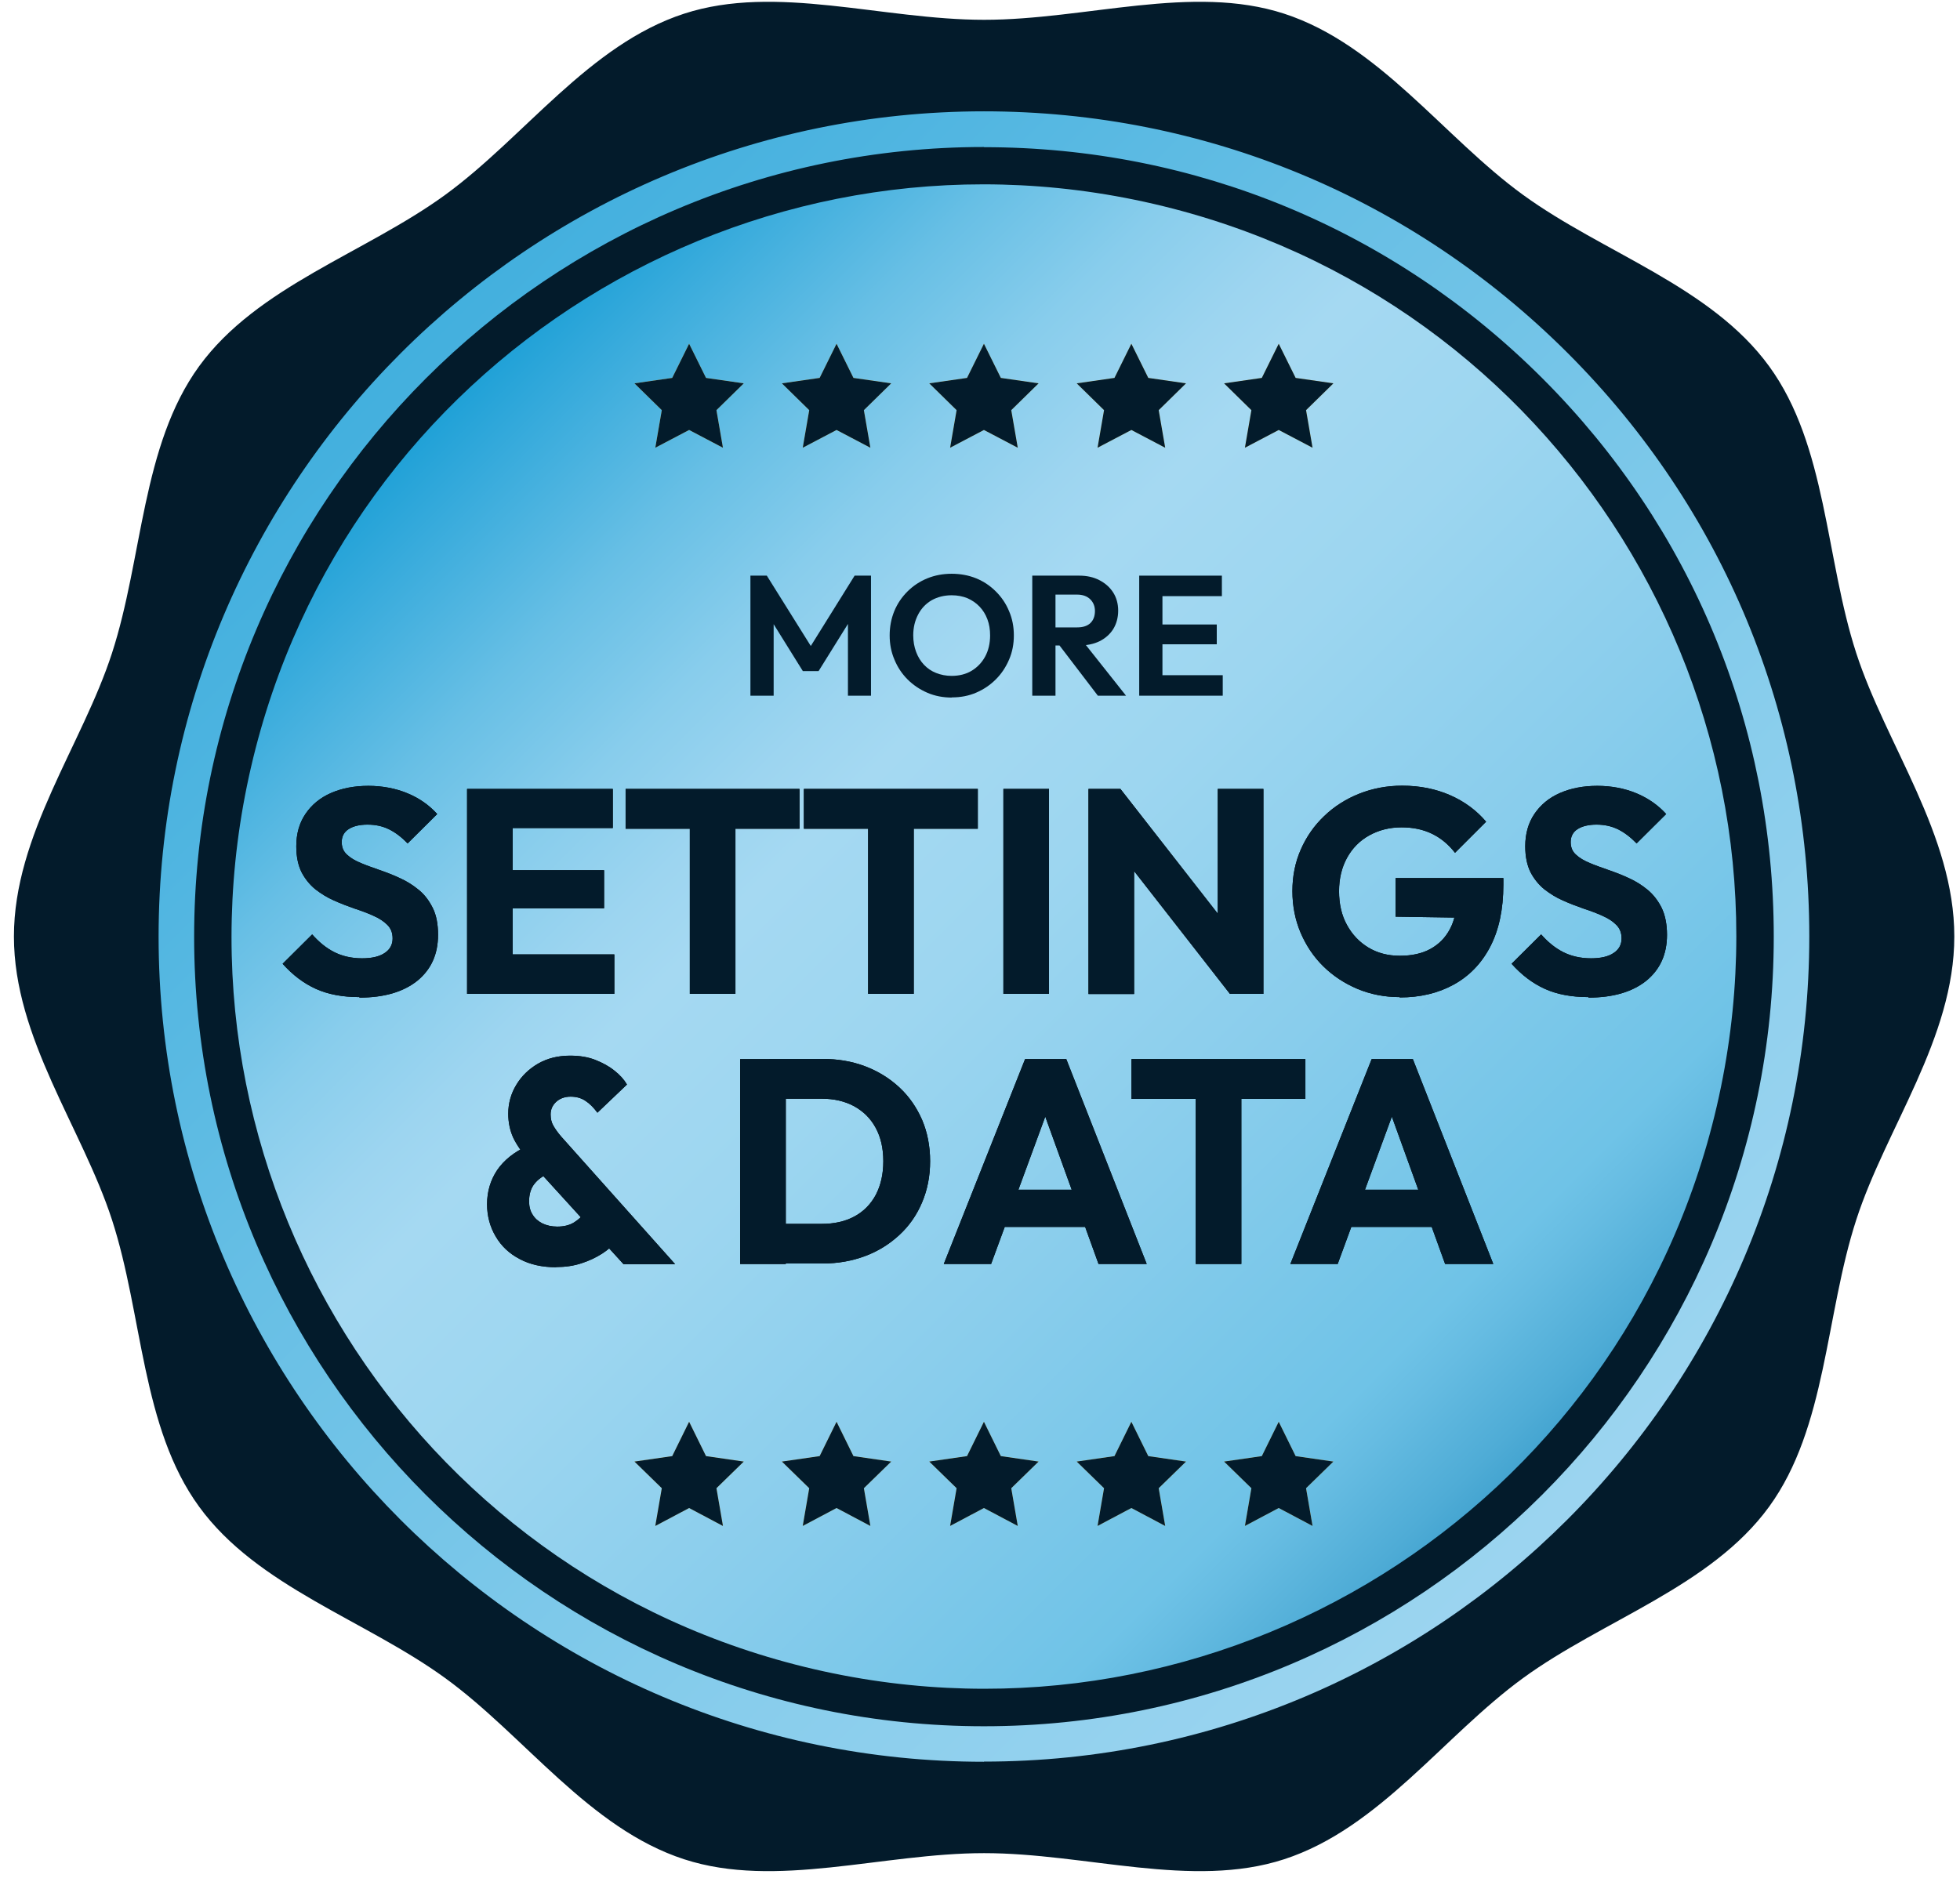 <svg width="144" height="138" viewBox="0 0 144 138" fill="none" xmlns="http://www.w3.org/2000/svg">
<g clip-path="url(#clip0_11628_15797)">
<g clip-path="url(#clip1_11628_15797)">
<path fill-rule="evenodd" clip-rule="evenodd" d="M143.582 68.819C143.582 76.298 138.562 82.899 136.379 89.638C134.107 96.628 134.208 104.898 129.979 110.72C125.699 116.606 117.768 119.04 111.895 123.32C106.072 127.561 101.329 134.363 94.339 136.634C87.588 138.83 79.782 136.183 72.303 136.183C64.823 136.183 57.018 138.83 50.266 136.634C43.276 134.363 38.533 127.549 32.71 123.32C26.825 119.04 18.906 116.606 14.627 110.72C10.385 104.898 10.498 96.628 8.227 89.638C6.031 82.886 1.023 76.298 1.023 68.819C1.023 61.339 6.043 54.739 8.227 48C10.498 41.01 10.398 32.74 14.627 26.917C18.906 21.032 26.837 18.597 32.71 14.318C38.533 10.076 43.276 3.275 50.266 1.003C57.018 -1.193 64.823 1.455 72.303 1.455C79.782 1.455 87.588 -1.193 94.339 1.003C101.329 3.275 106.072 10.089 111.895 14.318C117.781 18.597 125.699 21.032 129.979 26.917C134.22 32.74 134.107 41.01 136.379 48C138.575 54.751 143.582 61.339 143.582 68.819Z" fill="#031B2B"/>
<path d="M72.29 129.468C38.846 129.468 11.652 102.262 11.652 68.831C11.652 35.4 38.846 8.181 72.29 8.181C88.491 8.181 103.713 14.493 115.17 25.938C126.628 37.395 132.927 52.617 132.927 68.818C132.927 102.262 105.721 129.456 72.29 129.456V129.468ZM72.29 10.803C40.302 10.803 14.263 36.83 14.263 68.831C14.263 100.831 40.289 126.858 72.29 126.858C104.29 126.858 130.317 100.831 130.317 68.831C130.317 53.333 124.281 38.763 113.326 27.808C102.37 16.852 87.801 10.816 72.302 10.816L72.29 10.803Z" fill="url(#paint0_linear_11628_15797)"/>
<path d="M126.132 81.285C133.013 51.548 114.486 21.863 84.749 14.982C55.012 8.1 25.326 26.628 18.445 56.364C11.563 86.102 30.091 115.787 59.828 122.668C89.565 129.55 119.25 111.022 126.132 81.285Z" fill="url(#paint1_linear_11628_15797)"/>
<path d="M55.133 51.125V42.303H56.337L59.914 48.025H59.224L62.788 42.303H63.992V51.125H62.298V45.227L62.625 45.327L60.14 49.318H58.985L56.501 45.327L56.84 45.227V51.125H55.133Z" fill="#031B2B"/>
<path d="M69.931 51.262C69.291 51.262 68.689 51.149 68.137 50.911C67.585 50.672 67.095 50.346 66.681 49.932C66.267 49.518 65.941 49.028 65.715 48.476C65.476 47.924 65.363 47.322 65.363 46.694C65.363 46.067 65.476 45.465 65.702 44.912C65.928 44.36 66.254 43.883 66.668 43.469C67.082 43.055 67.572 42.729 68.124 42.503C68.676 42.277 69.279 42.164 69.919 42.164C70.559 42.164 71.174 42.277 71.726 42.503C72.278 42.729 72.755 43.055 73.169 43.469C73.583 43.883 73.909 44.36 74.135 44.912C74.374 45.465 74.487 46.054 74.487 46.694C74.487 47.334 74.374 47.924 74.135 48.476C73.897 49.028 73.583 49.505 73.169 49.919C72.755 50.334 72.278 50.66 71.726 50.898C71.174 51.137 70.584 51.25 69.931 51.25V51.262ZM69.906 49.669C70.471 49.669 70.973 49.543 71.387 49.292C71.801 49.041 72.14 48.69 72.378 48.25C72.617 47.811 72.742 47.284 72.742 46.694C72.742 46.255 72.679 45.866 72.541 45.502C72.403 45.138 72.215 44.837 71.964 44.574C71.713 44.31 71.412 44.109 71.073 43.959C70.734 43.821 70.345 43.745 69.919 43.745C69.367 43.745 68.877 43.871 68.45 44.109C68.024 44.36 67.697 44.699 67.459 45.151C67.221 45.602 67.095 46.105 67.095 46.694C67.095 47.133 67.17 47.548 67.308 47.912C67.446 48.276 67.635 48.589 67.886 48.853C68.137 49.116 68.425 49.317 68.777 49.455C69.128 49.593 69.504 49.669 69.919 49.669H69.906Z" fill="#031B2B"/>
<path d="M75.84 51.125V42.303H77.546V51.125H75.84ZM77.095 47.435V46.105H79.14C79.554 46.105 79.881 46.005 80.107 45.791C80.332 45.578 80.445 45.277 80.445 44.9C80.445 44.562 80.332 44.273 80.107 44.047C79.881 43.821 79.554 43.696 79.14 43.696H77.095V42.303H79.291C79.856 42.303 80.358 42.416 80.784 42.642C81.211 42.867 81.55 43.169 81.788 43.545C82.027 43.922 82.152 44.373 82.152 44.875C82.152 45.377 82.027 45.842 81.788 46.231C81.55 46.607 81.211 46.908 80.784 47.122C80.345 47.335 79.843 47.435 79.266 47.435H77.095ZM80.659 51.125L77.747 47.31L79.316 46.82L82.729 51.125H80.659Z" fill="#031B2B"/>
<path d="M83.697 51.125V42.303H85.404V51.125H83.697ZM84.952 43.809V42.303H89.771V43.809H84.952ZM84.952 47.347V45.892H89.395V47.347H84.952ZM84.952 51.125V49.619H89.834V51.125H84.952Z" fill="#031B2B"/>
<path d="M26.398 73.273C25.156 73.273 24.102 73.073 23.211 72.671C22.32 72.269 21.504 71.654 20.764 70.826L22.935 68.668C23.424 69.22 23.951 69.659 24.541 69.96C25.131 70.261 25.821 70.425 26.599 70.425C27.314 70.425 27.866 70.299 28.256 70.036C28.645 69.785 28.845 69.421 28.845 68.969C28.845 68.555 28.72 68.228 28.456 67.965C28.205 67.714 27.866 67.488 27.44 67.3C27.026 67.112 26.561 66.936 26.059 66.773C25.557 66.597 25.055 66.409 24.553 66.183C24.052 65.97 23.6 65.681 23.173 65.355C22.759 65.016 22.42 64.602 22.157 64.1C21.906 63.598 21.768 62.958 21.768 62.192C21.768 61.264 21.994 60.473 22.445 59.808C22.897 59.143 23.512 58.628 24.315 58.277C25.118 57.926 26.034 57.75 27.063 57.75C28.092 57.75 29.084 57.938 29.95 58.302C30.828 58.666 31.543 59.181 32.121 59.821L29.95 61.979C29.498 61.515 29.034 61.163 28.569 60.938C28.105 60.712 27.59 60.599 27.001 60.599C26.411 60.599 25.959 60.712 25.62 60.925C25.281 61.138 25.106 61.465 25.106 61.879C25.106 62.268 25.231 62.569 25.495 62.807C25.746 63.046 26.084 63.246 26.511 63.422C26.925 63.598 27.39 63.761 27.892 63.937C28.394 64.112 28.895 64.301 29.398 64.539C29.899 64.765 30.351 65.054 30.778 65.405C31.205 65.756 31.531 66.196 31.794 66.723C32.058 67.25 32.183 67.915 32.183 68.693C32.183 70.136 31.669 71.253 30.652 72.081C29.623 72.897 28.218 73.311 26.411 73.311L26.398 73.273Z" fill="black"/>
<path d="M34.316 73.035V57.977H37.667V73.035H34.316ZM36.876 60.85V57.977H45.021V60.85H36.876ZM36.876 66.748V63.95H44.381V66.748H36.876ZM36.876 73.035V70.137H45.134V73.035H36.876Z" fill="black"/>
<path d="M45.963 60.901V57.977H58.738V60.901H45.963ZM50.681 73.035V58.19H54.032V73.035H50.681Z" fill="black"/>
<path d="M59.062 60.901V57.977H71.838V60.901H59.062ZM63.781 73.035V58.19H67.132V73.035H63.781Z" fill="black"/>
<path d="M73.719 73.035V57.977H77.069V73.035H73.719Z" fill="black"/>
<path d="M79.971 73.035V57.977H82.317L83.321 60.988V73.048H79.971V73.035ZM90.361 73.035L81.489 61.666L82.317 57.977L91.19 69.346L90.361 73.035ZM90.361 73.035L89.47 70.024V57.977H92.821V73.035H90.361Z" fill="black"/>
<path d="M102.821 73.274C101.73 73.274 100.701 73.073 99.734 72.672C98.781 72.27 97.94 71.718 97.225 71.015C96.509 70.312 95.957 69.484 95.555 68.543C95.154 67.602 94.953 66.573 94.953 65.481C94.953 64.389 95.154 63.373 95.568 62.432C95.982 61.49 96.547 60.675 97.287 59.972C98.015 59.269 98.881 58.717 99.86 58.328C100.839 57.939 101.893 57.738 103.022 57.738C104.315 57.738 105.494 57.977 106.549 58.441C107.603 58.905 108.481 59.558 109.184 60.386L106.9 62.67C106.41 62.043 105.846 61.578 105.193 61.265C104.541 60.951 103.8 60.8 102.972 60.8C102.094 60.8 101.303 61.001 100.6 61.39C99.897 61.779 99.358 62.331 98.969 63.034C98.58 63.737 98.379 64.565 98.379 65.494C98.379 66.422 98.567 67.263 98.956 67.966C99.345 68.681 99.872 69.233 100.537 69.635C101.203 70.036 101.968 70.237 102.847 70.237C103.725 70.237 104.478 70.074 105.093 69.735C105.708 69.396 106.185 68.92 106.523 68.28C106.862 67.652 107.025 66.874 107.025 65.971L109.247 67.464L102.533 67.364V64.527H110.451V65.017C110.451 66.824 110.125 68.342 109.485 69.572C108.845 70.802 107.941 71.731 106.8 72.358C105.658 72.986 104.34 73.299 102.847 73.299L102.821 73.274Z" fill="black"/>
<path d="M116.689 73.273C115.447 73.273 114.393 73.073 113.502 72.671C112.611 72.269 111.795 71.654 111.055 70.826L113.226 68.668C113.715 69.22 114.242 69.659 114.832 69.96C115.422 70.261 116.112 70.425 116.89 70.425C117.605 70.425 118.158 70.299 118.547 70.036C118.936 69.785 119.136 69.421 119.136 68.969C119.136 68.555 119.011 68.228 118.747 67.965C118.484 67.701 118.158 67.488 117.731 67.3C117.317 67.112 116.852 66.936 116.35 66.773C115.848 66.597 115.347 66.409 114.845 66.183C114.343 65.97 113.891 65.681 113.464 65.355C113.05 65.016 112.711 64.602 112.448 64.1C112.197 63.598 112.059 62.958 112.059 62.192C112.059 61.264 112.285 60.473 112.736 59.808C113.188 59.143 113.803 58.628 114.606 58.277C115.409 57.926 116.325 57.75 117.354 57.75C118.383 57.75 119.375 57.938 120.241 58.302C121.107 58.666 121.834 59.181 122.412 59.821L120.241 61.979C119.789 61.515 119.325 61.163 118.86 60.938C118.396 60.712 117.869 60.599 117.292 60.599C116.714 60.599 116.25 60.712 115.911 60.925C115.572 61.138 115.397 61.465 115.397 61.879C115.397 62.268 115.522 62.569 115.786 62.807C116.037 63.046 116.376 63.246 116.802 63.422C117.216 63.598 117.681 63.761 118.183 63.937C118.685 64.112 119.187 64.301 119.689 64.539C120.19 64.765 120.642 65.054 121.069 65.405C121.483 65.756 121.822 66.196 122.085 66.723C122.336 67.25 122.474 67.915 122.474 68.693C122.474 70.136 121.96 71.253 120.943 72.081C119.914 72.897 118.509 73.311 116.702 73.311L116.689 73.273Z" fill="black"/>
<path d="M26.398 73.273C25.156 73.273 24.102 73.073 23.211 72.671C22.32 72.269 21.504 71.654 20.764 70.826L22.935 68.668C23.424 69.22 23.951 69.659 24.541 69.96C25.131 70.261 25.821 70.425 26.599 70.425C27.314 70.425 27.866 70.299 28.256 70.036C28.645 69.785 28.845 69.421 28.845 68.969C28.845 68.555 28.72 68.228 28.456 67.965C28.205 67.714 27.866 67.488 27.44 67.3C27.026 67.112 26.561 66.936 26.059 66.773C25.557 66.597 25.055 66.409 24.553 66.183C24.052 65.97 23.6 65.681 23.173 65.355C22.759 65.016 22.42 64.602 22.157 64.1C21.906 63.598 21.768 62.958 21.768 62.192C21.768 61.264 21.994 60.473 22.445 59.808C22.897 59.143 23.512 58.628 24.315 58.277C25.118 57.926 26.034 57.75 27.063 57.75C28.092 57.75 29.084 57.938 29.95 58.302C30.828 58.666 31.543 59.181 32.121 59.821L29.95 61.979C29.498 61.515 29.034 61.163 28.569 60.938C28.105 60.712 27.59 60.599 27.001 60.599C26.411 60.599 25.959 60.712 25.62 60.925C25.281 61.138 25.106 61.465 25.106 61.879C25.106 62.268 25.231 62.569 25.495 62.807C25.746 63.046 26.084 63.246 26.511 63.422C26.925 63.598 27.39 63.761 27.892 63.937C28.394 64.112 28.895 64.301 29.398 64.539C29.899 64.765 30.351 65.054 30.778 65.405C31.205 65.756 31.531 66.196 31.794 66.723C32.058 67.25 32.183 67.915 32.183 68.693C32.183 70.136 31.669 71.253 30.652 72.081C29.623 72.897 28.218 73.311 26.411 73.311L26.398 73.273Z" fill="#031B2B"/>
<path d="M34.316 73.035V57.977H37.667V73.035H34.316ZM36.876 60.85V57.977H45.021V60.85H36.876ZM36.876 66.748V63.95H44.381V66.748H36.876ZM36.876 73.035V70.137H45.134V73.035H36.876Z" fill="#031B2B"/>
<path d="M45.963 60.901V57.977H58.738V60.901H45.963ZM50.681 73.035V58.19H54.032V73.035H50.681Z" fill="#031B2B"/>
<path d="M59.062 60.901V57.977H71.838V60.901H59.062ZM63.781 73.035V58.19H67.132V73.035H63.781Z" fill="#031B2B"/>
<path d="M73.719 73.035V57.977H77.069V73.035H73.719Z" fill="#031B2B"/>
<path d="M79.971 73.035V57.977H82.317L83.321 60.988V73.048H79.971V73.035ZM90.361 73.035L81.489 61.666L82.317 57.977L91.19 69.346L90.361 73.035ZM90.361 73.035L89.47 70.024V57.977H92.821V73.035H90.361Z" fill="#031B2B"/>
<path d="M102.821 73.274C101.73 73.274 100.701 73.073 99.734 72.672C98.781 72.27 97.94 71.718 97.225 71.015C96.509 70.312 95.957 69.484 95.555 68.543C95.154 67.602 94.953 66.573 94.953 65.481C94.953 64.389 95.154 63.373 95.568 62.432C95.982 61.49 96.547 60.675 97.287 59.972C98.015 59.269 98.881 58.717 99.86 58.328C100.839 57.939 101.893 57.738 103.022 57.738C104.315 57.738 105.494 57.977 106.549 58.441C107.603 58.905 108.481 59.558 109.184 60.386L106.9 62.67C106.41 62.043 105.846 61.578 105.193 61.265C104.541 60.951 103.8 60.8 102.972 60.8C102.094 60.8 101.303 61.001 100.6 61.39C99.897 61.779 99.358 62.331 98.969 63.034C98.58 63.737 98.379 64.565 98.379 65.494C98.379 66.422 98.567 67.263 98.956 67.966C99.345 68.681 99.872 69.233 100.537 69.635C101.203 70.036 101.968 70.237 102.847 70.237C103.725 70.237 104.478 70.074 105.093 69.735C105.708 69.396 106.185 68.92 106.523 68.28C106.862 67.652 107.025 66.874 107.025 65.971L109.247 67.464L102.533 67.364V64.527H110.451V65.017C110.451 66.824 110.125 68.342 109.485 69.572C108.845 70.802 107.941 71.731 106.8 72.358C105.658 72.986 104.34 73.299 102.847 73.299L102.821 73.274Z" fill="#031B2B"/>
<path d="M116.689 73.273C115.447 73.273 114.393 73.073 113.502 72.671C112.611 72.269 111.795 71.654 111.055 70.826L113.226 68.668C113.715 69.22 114.242 69.659 114.832 69.96C115.422 70.261 116.112 70.425 116.89 70.425C117.605 70.425 118.158 70.299 118.547 70.036C118.936 69.785 119.136 69.421 119.136 68.969C119.136 68.555 119.011 68.228 118.747 67.965C118.484 67.701 118.158 67.488 117.731 67.3C117.317 67.112 116.852 66.936 116.35 66.773C115.848 66.597 115.347 66.409 114.845 66.183C114.343 65.97 113.891 65.681 113.464 65.355C113.05 65.016 112.711 64.602 112.448 64.1C112.197 63.598 112.059 62.958 112.059 62.192C112.059 61.264 112.285 60.473 112.736 59.808C113.188 59.143 113.803 58.628 114.606 58.277C115.409 57.926 116.325 57.75 117.354 57.75C118.383 57.75 119.375 57.938 120.241 58.302C121.107 58.666 121.834 59.181 122.412 59.821L120.241 61.979C119.789 61.515 119.325 61.163 118.86 60.938C118.396 60.712 117.869 60.599 117.292 60.599C116.714 60.599 116.25 60.712 115.911 60.925C115.572 61.138 115.397 61.465 115.397 61.879C115.397 62.268 115.522 62.569 115.786 62.807C116.037 63.046 116.376 63.246 116.802 63.422C117.216 63.598 117.681 63.761 118.183 63.937C118.685 64.112 119.187 64.301 119.689 64.539C120.19 64.765 120.642 65.054 121.069 65.405C121.483 65.756 121.822 66.196 122.085 66.723C122.336 67.25 122.474 67.915 122.474 68.693C122.474 70.136 121.96 71.253 120.943 72.081C119.914 72.897 118.509 73.311 116.702 73.311L116.689 73.273Z" fill="#031B2B"/>
<path d="M40.855 93.126C39.826 93.126 38.935 92.926 38.182 92.524C37.416 92.123 36.827 91.57 36.413 90.855C35.998 90.152 35.785 89.362 35.785 88.496C35.785 87.555 36.036 86.727 36.526 85.986C37.028 85.258 37.768 84.656 38.772 84.204L40.152 86.312C39.726 86.513 39.412 86.777 39.186 87.103C38.973 87.429 38.872 87.818 38.872 88.283C38.872 88.647 38.947 88.973 39.123 89.249C39.286 89.525 39.525 89.738 39.839 89.901C40.152 90.052 40.516 90.14 40.943 90.14C41.432 90.14 41.846 90.039 42.185 89.826C42.524 89.613 42.825 89.337 43.076 88.96L45.272 91.219C45.034 91.533 44.682 91.834 44.243 92.123C43.791 92.411 43.29 92.65 42.712 92.838C42.135 93.026 41.52 93.114 40.868 93.114L40.855 93.126ZM45.799 92.888L38.885 85.296C38.345 84.694 37.956 84.129 37.705 83.602C37.467 83.075 37.341 82.485 37.341 81.845C37.341 81.079 37.542 80.364 37.931 79.724C38.32 79.072 38.86 78.557 39.525 78.168C40.203 77.779 40.98 77.578 41.884 77.578C42.587 77.578 43.202 77.678 43.741 77.892C44.281 78.105 44.745 78.356 45.147 78.683C45.548 78.996 45.85 79.335 46.063 79.699L43.892 81.769C43.603 81.38 43.315 81.092 43.001 80.891C42.7 80.69 42.336 80.59 41.922 80.59C41.508 80.59 41.144 80.715 40.868 80.966C40.592 81.217 40.453 81.531 40.453 81.895C40.453 82.209 40.516 82.485 40.654 82.723C40.792 82.962 40.98 83.238 41.244 83.539L49.602 92.901H45.787L45.799 92.888Z" fill="black"/>
<path d="M54.381 92.888V77.829H57.731V92.888H54.381ZM56.64 92.888V89.939H60.379C61.295 89.939 62.086 89.763 62.764 89.399C63.441 89.035 63.968 88.508 64.345 87.805C64.709 87.103 64.897 86.287 64.897 85.333C64.897 84.38 64.709 83.564 64.332 82.874C63.956 82.183 63.429 81.669 62.751 81.293C62.074 80.929 61.283 80.74 60.367 80.74H56.527V77.816H60.404C61.546 77.816 62.588 77.992 63.554 78.356C64.508 78.72 65.349 79.234 66.077 79.912C66.805 80.59 67.344 81.38 67.746 82.296C68.135 83.213 68.335 84.229 68.335 85.333C68.335 86.438 68.135 87.442 67.746 88.358C67.357 89.286 66.805 90.077 66.089 90.742C65.374 91.407 64.546 91.934 63.579 92.298C62.613 92.662 61.572 92.85 60.455 92.85H56.64V92.888Z" fill="black"/>
<path d="M69.34 92.887L75.313 77.828H78.338L84.248 92.887H80.709L76.192 80.388H77.409L72.816 92.887H69.34ZM72.728 90.164V87.428H80.935V90.164H72.728Z" fill="black"/>
<path d="M83.131 80.752V77.828H95.906V80.752H83.131ZM87.849 92.887V78.041H91.2V92.887H87.849Z" fill="black"/>
<path d="M94.803 92.887L100.776 77.828H103.8L109.711 92.887H106.172L101.655 80.388H102.872L98.279 92.887H94.803ZM98.204 90.164V87.428H106.411V90.164H98.204Z" fill="black"/>
<path d="M40.855 93.126C39.826 93.126 38.935 92.926 38.182 92.524C37.416 92.123 36.827 91.57 36.413 90.855C35.998 90.152 35.785 89.362 35.785 88.496C35.785 87.555 36.036 86.727 36.526 85.986C37.028 85.258 37.768 84.656 38.772 84.204L40.152 86.312C39.726 86.513 39.412 86.777 39.186 87.103C38.973 87.429 38.872 87.818 38.872 88.283C38.872 88.647 38.947 88.973 39.123 89.249C39.286 89.525 39.525 89.738 39.839 89.901C40.152 90.052 40.516 90.14 40.943 90.14C41.432 90.14 41.846 90.039 42.185 89.826C42.524 89.613 42.825 89.337 43.076 88.96L45.272 91.219C45.034 91.533 44.682 91.834 44.243 92.123C43.791 92.411 43.29 92.65 42.712 92.838C42.135 93.026 41.52 93.114 40.868 93.114L40.855 93.126ZM45.799 92.888L38.885 85.296C38.345 84.694 37.956 84.129 37.705 83.602C37.467 83.075 37.341 82.485 37.341 81.845C37.341 81.079 37.542 80.364 37.931 79.724C38.32 79.072 38.86 78.557 39.525 78.168C40.203 77.779 40.98 77.578 41.884 77.578C42.587 77.578 43.202 77.678 43.741 77.892C44.281 78.105 44.745 78.356 45.147 78.683C45.548 78.996 45.85 79.335 46.063 79.699L43.892 81.769C43.603 81.38 43.315 81.092 43.001 80.891C42.7 80.69 42.336 80.59 41.922 80.59C41.508 80.59 41.144 80.715 40.868 80.966C40.592 81.217 40.453 81.531 40.453 81.895C40.453 82.209 40.516 82.485 40.654 82.723C40.792 82.962 40.98 83.238 41.244 83.539L49.602 92.901H45.787L45.799 92.888Z" fill="#031B2B"/>
<path d="M54.381 92.888V77.829H57.731V92.888H54.381ZM56.64 92.888V89.939H60.379C61.295 89.939 62.086 89.763 62.764 89.399C63.441 89.035 63.968 88.508 64.345 87.805C64.709 87.103 64.897 86.287 64.897 85.333C64.897 84.38 64.709 83.564 64.332 82.874C63.956 82.183 63.429 81.669 62.751 81.293C62.074 80.929 61.283 80.74 60.367 80.74H56.527V77.816H60.404C61.546 77.816 62.588 77.992 63.554 78.356C64.508 78.72 65.349 79.234 66.077 79.912C66.805 80.59 67.344 81.38 67.746 82.296C68.135 83.213 68.335 84.229 68.335 85.333C68.335 86.438 68.135 87.442 67.746 88.358C67.357 89.286 66.805 90.077 66.089 90.742C65.374 91.407 64.546 91.934 63.579 92.298C62.613 92.662 61.572 92.85 60.455 92.85H56.64V92.888Z" fill="#031B2B"/>
<path d="M69.34 92.887L75.313 77.828H78.338L84.248 92.887H80.709L76.192 80.388H77.409L72.816 92.887H69.34ZM72.728 90.164V87.428H80.935V90.164H72.728Z" fill="#031B2B"/>
<path d="M83.131 80.752V77.828H95.906V80.752H83.131ZM87.849 92.887V78.041H91.2V92.887H87.849Z" fill="#031B2B"/>
<path d="M94.803 92.887L100.776 77.828H103.8L109.711 92.887H106.172L101.655 80.388H102.872L98.279 92.887H94.803ZM98.204 90.164V87.428H106.411V90.164H98.204Z" fill="#031B2B"/>
<path d="M50.629 25.261L51.871 27.771L54.645 28.172L52.637 30.142L53.114 32.903L50.629 31.598L48.144 32.903L48.621 30.142L46.613 28.172L49.387 27.771L50.629 25.261Z" fill="url(#paint2_linear_11628_15797)"/>
<path d="M61.461 25.261L62.703 27.771L65.477 28.172L63.469 30.142L63.946 32.903L61.461 31.598L58.976 32.903L59.453 30.142L57.445 28.172L60.219 27.771L61.461 25.261Z" fill="url(#paint3_linear_11628_15797)"/>
<path d="M72.289 25.261L73.531 27.771L76.305 28.172L74.297 30.142L74.774 32.903L72.289 31.598L69.804 32.903L70.281 30.142L68.273 28.172L71.047 27.771L72.289 25.261Z" fill="url(#paint4_linear_11628_15797)"/>
<path d="M83.121 25.261L84.364 27.771L87.137 28.172L85.129 30.142L85.606 32.903L83.121 31.598L80.636 32.903L81.113 30.142L79.106 28.172L81.879 27.771L83.121 25.261Z" fill="url(#paint5_linear_11628_15797)"/>
<path d="M93.947 25.261L95.19 27.771L97.963 28.172L95.955 30.142L96.432 32.903L93.947 31.598L91.463 32.903L91.939 30.142L89.932 28.172L92.705 27.771L93.947 25.261Z" fill="url(#paint6_linear_11628_15797)"/>
<path d="M50.629 25.261L51.871 27.771L54.645 28.172L52.637 30.142L53.114 32.903L50.629 31.598L48.144 32.903L48.621 30.142L46.613 28.172L49.387 27.771L50.629 25.261Z" fill="#031B2B"/>
<path d="M61.461 25.261L62.703 27.771L65.477 28.172L63.469 30.142L63.946 32.903L61.461 31.598L58.976 32.903L59.453 30.142L57.445 28.172L60.219 27.771L61.461 25.261Z" fill="#031B2B"/>
<path d="M72.289 25.261L73.531 27.771L76.305 28.172L74.297 30.142L74.774 32.903L72.289 31.598L69.804 32.903L70.281 30.142L68.273 28.172L71.047 27.771L72.289 25.261Z" fill="#031B2B"/>
<path d="M83.121 25.261L84.364 27.771L87.137 28.172L85.129 30.142L85.606 32.903L83.121 31.598L80.636 32.903L81.113 30.142L79.106 28.172L81.879 27.771L83.121 25.261Z" fill="#031B2B"/>
<path d="M93.947 25.261L95.19 27.771L97.963 28.172L95.955 30.142L96.432 32.903L93.947 31.598L91.463 32.903L91.939 30.142L89.932 28.172L92.705 27.771L93.947 25.261Z" fill="#031B2B"/>
<path d="M50.629 104.483L51.871 107.006L54.645 107.407L52.637 109.365L53.114 112.138L50.629 110.821L48.144 112.138L48.621 109.365L46.613 107.407L49.387 107.006L50.629 104.483Z" fill="url(#paint7_linear_11628_15797)"/>
<path d="M61.461 104.483L62.703 107.006L65.477 107.407L63.469 109.365L63.946 112.138L61.461 110.821L58.976 112.138L59.453 109.365L57.445 107.407L60.219 107.006L61.461 104.483Z" fill="url(#paint8_linear_11628_15797)"/>
<path d="M72.289 104.483L73.531 107.006L76.305 107.407L74.297 109.365L74.774 112.138L72.289 110.821L69.804 112.138L70.281 109.365L68.273 107.407L71.047 107.006L72.289 104.483Z" fill="url(#paint9_linear_11628_15797)"/>
<path d="M83.121 104.483L84.364 107.006L87.137 107.407L85.129 109.365L85.606 112.138L83.121 110.821L80.636 112.138L81.113 109.365L79.106 107.407L81.879 107.006L83.121 104.483Z" fill="url(#paint10_linear_11628_15797)"/>
<path d="M93.947 104.483L95.19 107.006L97.963 107.407L95.955 109.365L96.432 112.138L93.947 110.821L91.463 112.138L91.939 109.365L89.932 107.407L92.705 107.006L93.947 104.483Z" fill="url(#paint11_linear_11628_15797)"/>
<path d="M50.629 104.483L51.871 107.006L54.645 107.407L52.637 109.365L53.114 112.138L50.629 110.821L48.144 112.138L48.621 109.365L46.613 107.407L49.387 107.006L50.629 104.483Z" fill="#031B2B"/>
<path d="M61.461 104.483L62.703 107.006L65.477 107.407L63.469 109.365L63.946 112.138L61.461 110.821L58.976 112.138L59.453 109.365L57.445 107.407L60.219 107.006L61.461 104.483Z" fill="#031B2B"/>
<path d="M72.289 104.483L73.531 107.006L76.305 107.407L74.297 109.365L74.774 112.138L72.289 110.821L69.804 112.138L70.281 109.365L68.273 107.407L71.047 107.006L72.289 104.483Z" fill="#031B2B"/>
<path d="M83.121 104.483L84.364 107.006L87.137 107.407L85.129 109.365L85.606 112.138L83.121 110.821L80.636 112.138L81.113 109.365L79.106 107.407L81.879 107.006L83.121 104.483Z" fill="#031B2B"/>
<path d="M93.947 104.483L95.19 107.006L97.963 107.407L95.955 109.365L96.432 112.138L93.947 110.821L91.463 112.138L91.939 109.365L89.932 107.407L92.705 107.006L93.947 104.483Z" fill="#031B2B"/>
</g>
</g>
<defs>
<linearGradient id="paint0_linear_11628_15797" x1="-95.517" y1="-99.002" x2="320.776" y2="317.291" gradientUnits="userSpaceOnUse">
<stop offset="0.11" stop-color="#1282B7"/>
<stop offset="0.24" stop-color="#20A1D7"/>
<stop offset="0.28" stop-color="#38ABDC"/>
<stop offset="0.37" stop-color="#67BFE5"/>
<stop offset="0.45" stop-color="#88CDEC"/>
<stop offset="0.51" stop-color="#9DD5F0"/>
<stop offset="0.55" stop-color="#A5D9F2"/>
<stop offset="0.64" stop-color="#9DD6F0"/>
<stop offset="0.76" stop-color="#89CDEC"/>
<stop offset="0.89" stop-color="#6FC3E7"/>
<stop offset="0.91" stop-color="#66BDE2"/>
<stop offset="0.94" stop-color="#4FACD6"/>
<stop offset="0.98" stop-color="#2992C3"/>
<stop offset="1" stop-color="#1282B7"/>
</linearGradient>
<linearGradient id="paint1_linear_11628_15797" x1="33.208" y1="29.737" x2="111.365" y2="107.905" gradientUnits="userSpaceOnUse">
<stop stop-color="#20A1D7"/>
<stop offset="0.05" stop-color="#38ABDC"/>
<stop offset="0.15" stop-color="#67BFE5"/>
<stop offset="0.24" stop-color="#88CDEC"/>
<stop offset="0.32" stop-color="#9DD5F0"/>
<stop offset="0.37" stop-color="#A5D9F2"/>
<stop offset="0.5" stop-color="#9DD6F0"/>
<stop offset="0.69" stop-color="#89CDEC"/>
<stop offset="0.89" stop-color="#6FC3E7"/>
<stop offset="0.92" stop-color="#66BCE2"/>
<stop offset="0.98" stop-color="#4FACD6"/>
<stop offset="1" stop-color="#45A5D1"/>
</linearGradient>
<linearGradient id="paint2_linear_11628_15797" x1="12.58" y1="-7.995" x2="78.35" y2="57.299" gradientUnits="userSpaceOnUse">
<stop stop-color="#D2AB67"/>
<stop offset="0.2" stop-color="#BD7729"/>
<stop offset="0.59" stop-color="#FFE986"/>
<stop offset="0.78" stop-color="#C48127"/>
<stop offset="1" stop-color="#FDE981"/>
</linearGradient>
<linearGradient id="paint3_linear_11628_15797" x1="23.412" y1="-7.995" x2="89.182" y2="57.299" gradientUnits="userSpaceOnUse">
<stop stop-color="#D2AB67"/>
<stop offset="0.2" stop-color="#BD7729"/>
<stop offset="0.59" stop-color="#FFE986"/>
<stop offset="0.78" stop-color="#C48127"/>
<stop offset="1" stop-color="#FDE981"/>
</linearGradient>
<linearGradient id="paint4_linear_11628_15797" x1="34.24" y1="-7.995" x2="100.01" y2="57.299" gradientUnits="userSpaceOnUse">
<stop stop-color="#D2AB67"/>
<stop offset="0.2" stop-color="#BD7729"/>
<stop offset="0.59" stop-color="#FFE986"/>
<stop offset="0.78" stop-color="#C48127"/>
<stop offset="1" stop-color="#FDE981"/>
</linearGradient>
<linearGradient id="paint5_linear_11628_15797" x1="45.072" y1="-7.995" x2="110.842" y2="57.299" gradientUnits="userSpaceOnUse">
<stop stop-color="#D2AB67"/>
<stop offset="0.2" stop-color="#BD7729"/>
<stop offset="0.59" stop-color="#FFE986"/>
<stop offset="0.78" stop-color="#C48127"/>
<stop offset="1" stop-color="#FDE981"/>
</linearGradient>
<linearGradient id="paint6_linear_11628_15797" x1="55.898" y1="0.137" x2="121.668" y2="0.137" gradientUnits="userSpaceOnUse">
<stop stop-color="#D2AB67"/>
<stop offset="0.2" stop-color="#BD7729"/>
<stop offset="0.59" stop-color="#FFE986"/>
<stop offset="0.78" stop-color="#C48127"/>
<stop offset="1" stop-color="#FDE981"/>
</linearGradient>
<linearGradient id="paint7_linear_11628_15797" x1="0.997" y1="71.228" x2="2.252" y2="136.534" gradientUnits="userSpaceOnUse">
<stop stop-color="#D2AB67"/>
<stop offset="0.2" stop-color="#BD7729"/>
<stop offset="0.59" stop-color="#FFE986"/>
<stop offset="0.78" stop-color="#C48127"/>
<stop offset="1" stop-color="#FDE981"/>
</linearGradient>
<linearGradient id="paint8_linear_11628_15797" x1="23.412" y1="71.228" x2="89.182" y2="136.534" gradientUnits="userSpaceOnUse">
<stop stop-color="#D2AB67"/>
<stop offset="0.2" stop-color="#BD7729"/>
<stop offset="0.59" stop-color="#FFE986"/>
<stop offset="0.78" stop-color="#C48127"/>
<stop offset="1" stop-color="#FDE981"/>
</linearGradient>
<linearGradient id="paint9_linear_11628_15797" x1="34.24" y1="71.228" x2="100.01" y2="136.534" gradientUnits="userSpaceOnUse">
<stop stop-color="#D2AB67"/>
<stop offset="0.2" stop-color="#BD7729"/>
<stop offset="0.59" stop-color="#FFE986"/>
<stop offset="0.78" stop-color="#C48127"/>
<stop offset="1" stop-color="#FDE981"/>
</linearGradient>
<linearGradient id="paint10_linear_11628_15797" x1="45.072" y1="71.228" x2="110.842" y2="136.534" gradientUnits="userSpaceOnUse">
<stop stop-color="#D2AB67"/>
<stop offset="0.2" stop-color="#BD7729"/>
<stop offset="0.59" stop-color="#FFE986"/>
<stop offset="0.78" stop-color="#C48127"/>
<stop offset="1" stop-color="#FDE981"/>
</linearGradient>
<linearGradient id="paint11_linear_11628_15797" x1="55.898" y1="71.228" x2="121.668" y2="136.534" gradientUnits="userSpaceOnUse">
<stop stop-color="#D2AB67"/>
<stop offset="0.2" stop-color="#BD7729"/>
<stop offset="0.59" stop-color="#FFE986"/>
<stop offset="0.78" stop-color="#C48127"/>
<stop offset="1" stop-color="#FDE981"/>
</linearGradient>
<clipPath id="clip0_11628_15797">
<rect width="144" height="138" fill="white"/>
</clipPath>
<clipPath id="clip1_11628_15797">
<rect width="142.583" height="137.376" fill="white" transform="translate(1 0.137)"/>
</clipPath>
</defs>
</svg>
